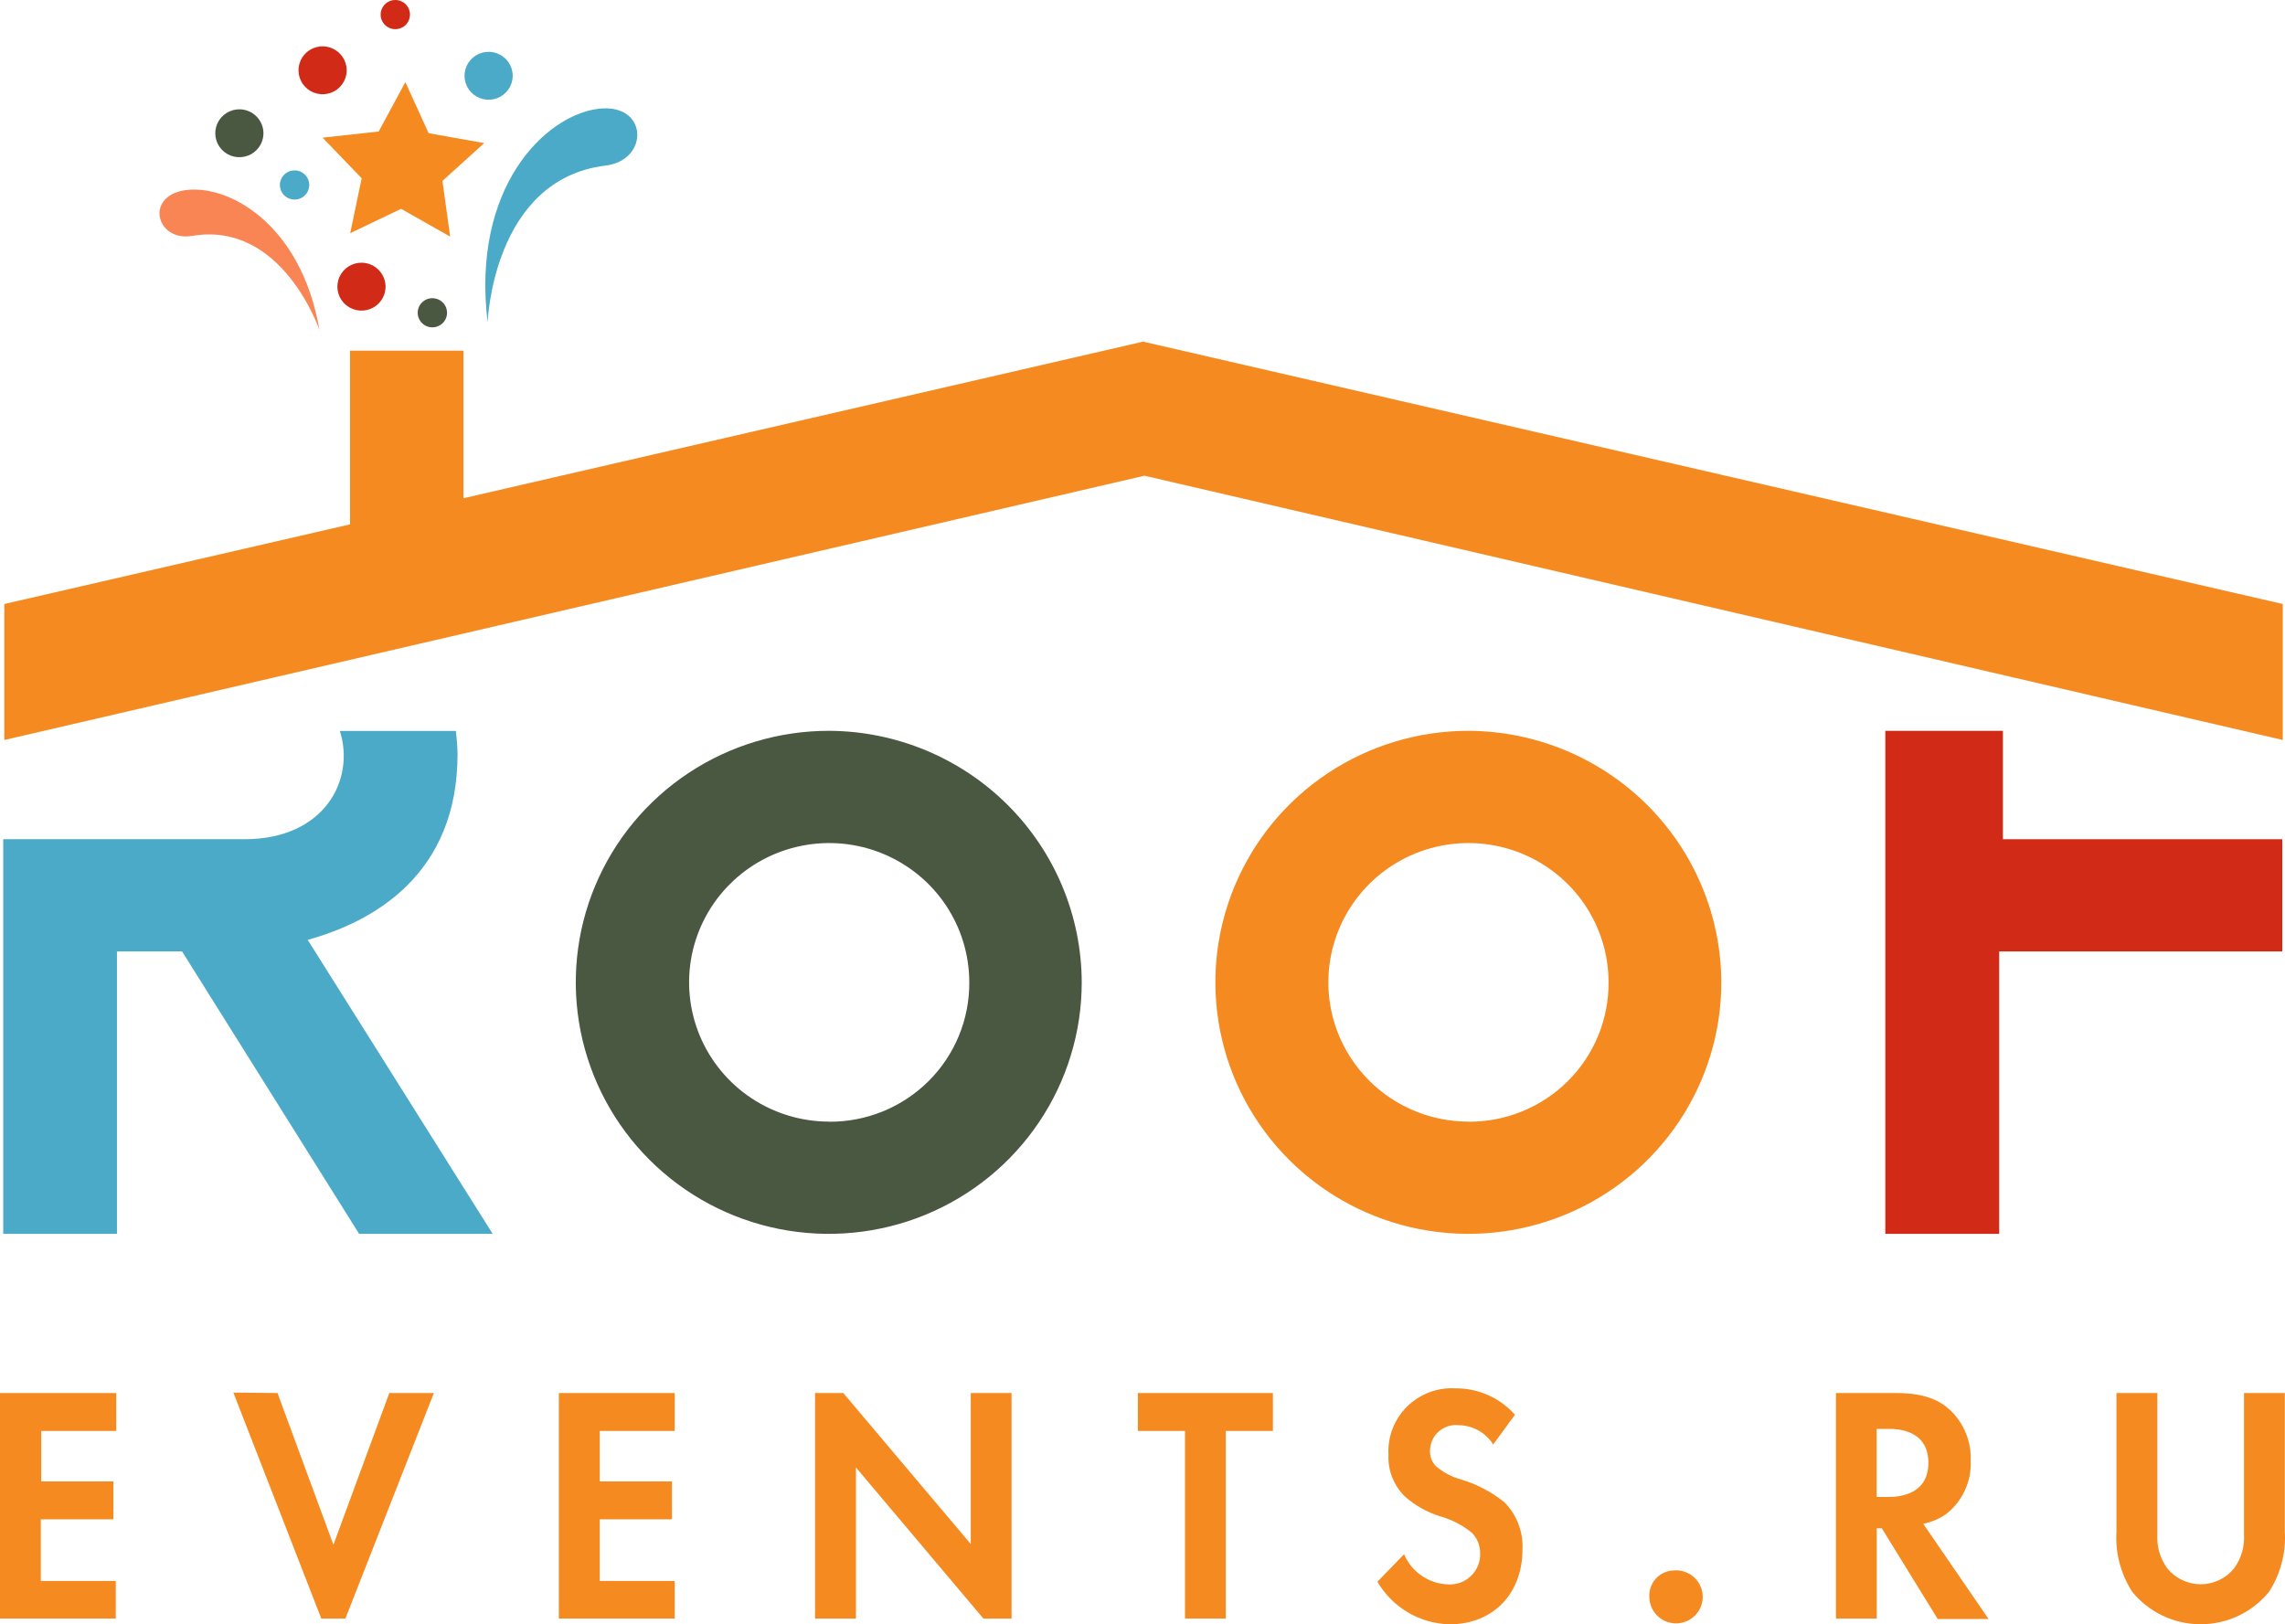 <?xml version="1.0" encoding="UTF-8"?> <svg xmlns="http://www.w3.org/2000/svg" width="128" height="91" viewBox="0 0 128 91" fill="none"><path d="M46.449 40.943C43.645 40.939 40.903 41.761 38.57 43.306C36.236 44.852 34.416 47.051 33.34 49.625C32.264 52.2 31.98 55.034 32.523 57.769C33.068 60.503 34.415 63.016 36.396 64.989C38.377 66.962 40.902 68.307 43.652 68.853C46.401 69.398 49.252 69.12 51.843 68.055C54.433 66.989 56.648 65.183 58.206 62.865C59.764 60.547 60.596 57.822 60.596 55.034C60.585 51.305 59.092 47.73 56.442 45.091C53.792 42.452 50.2 40.961 46.449 40.943V40.943ZM46.449 62.837C44.897 62.837 43.38 62.38 42.089 61.522C40.799 60.665 39.793 59.446 39.199 58.02C38.605 56.594 38.45 55.026 38.752 53.512C39.055 51.998 39.803 50.608 40.9 49.517C41.998 48.425 43.396 47.682 44.918 47.381C46.441 47.08 48.018 47.234 49.452 47.825C50.886 48.416 52.112 49.416 52.974 50.699C53.836 51.982 54.297 53.491 54.297 55.034C54.304 56.061 54.106 57.079 53.714 58.03C53.322 58.98 52.745 59.843 52.014 60.57C51.285 61.296 50.416 61.871 49.461 62.262C48.506 62.652 47.482 62.849 46.449 62.843V62.837Z" fill="#4A5842"></path><path d="M82.259 40.943C79.456 40.942 76.716 41.768 74.385 43.315C72.053 44.863 70.236 47.063 69.163 49.638C68.089 52.212 67.808 55.046 68.354 57.779C68.9 60.513 70.249 63.025 72.231 64.996C74.212 66.967 76.737 68.31 79.486 68.854C82.235 69.398 85.085 69.119 87.675 68.053C90.265 66.987 92.478 65.181 94.035 62.863C95.593 60.546 96.424 57.821 96.424 55.034C96.412 51.302 94.915 47.726 92.262 45.087C89.608 42.447 86.013 40.958 82.259 40.943ZM82.259 62.837C80.707 62.837 79.19 62.38 77.899 61.522C76.609 60.665 75.603 59.446 75.009 58.02C74.415 56.594 74.26 55.026 74.562 53.512C74.865 51.998 75.613 50.608 76.71 49.517C77.808 48.425 79.206 47.682 80.728 47.381C82.251 47.08 83.828 47.234 85.262 47.825C86.696 48.416 87.922 49.416 88.784 50.699C89.646 51.982 90.107 53.491 90.107 55.034C90.114 56.061 89.916 57.079 89.524 58.03C89.132 58.98 88.555 59.843 87.825 60.57C87.094 61.296 86.227 61.871 85.271 62.261C84.316 62.652 83.292 62.849 82.259 62.843V62.837Z" fill="#F58A20"></path><path d="M112.199 47.016V40.943H105.611V69.125H111.989V53.304H127.846V47.016H112.199Z" fill="#D12A16"></path><path d="M25.631 42.25C25.622 41.815 25.59 41.381 25.535 40.949H19.037C19.907 43.669 18.197 47.016 13.698 47.016H0.181V69.125H6.552V53.304H10.2L20.117 69.125H27.599L17.237 52.654C20.951 51.628 25.631 48.973 25.631 42.25Z" fill="#4BAAC7"></path><path d="M64.112 19.158V19.122L0.241 33.839V41.457L64.112 26.651L127.876 41.457V33.839L64.112 19.158Z" fill="#F58A20"></path><path d="M28.72 4.294C28.71 4.559 28.622 4.815 28.466 5.03C28.31 5.245 28.094 5.41 27.844 5.503C27.594 5.596 27.322 5.613 27.063 5.552C26.803 5.492 26.567 5.356 26.385 5.163C26.203 4.969 26.082 4.726 26.039 4.464C25.996 4.203 26.031 3.934 26.141 3.693C26.251 3.451 26.43 3.247 26.656 3.107C26.883 2.966 27.145 2.896 27.412 2.904C27.771 2.916 28.11 3.07 28.355 3.33C28.6 3.591 28.731 3.937 28.72 4.294V4.294Z" fill="#4BAAC7"></path><path d="M21.598 16.108C21.588 16.373 21.5 16.63 21.344 16.845C21.188 17.06 20.972 17.224 20.722 17.317C20.472 17.41 20.2 17.427 19.941 17.367C19.681 17.306 19.445 17.171 19.263 16.977C19.081 16.784 18.96 16.541 18.917 16.279C18.873 16.017 18.909 15.749 19.019 15.507C19.129 15.265 19.308 15.062 19.534 14.921C19.76 14.781 20.023 14.71 20.29 14.718C20.649 14.731 20.988 14.884 21.233 15.145C21.478 15.405 21.609 15.752 21.598 16.108V16.108Z" fill="#D12A16"></path><path d="M19.42 3.981C19.412 4.246 19.324 4.503 19.169 4.719C19.013 4.935 18.797 5.101 18.546 5.194C18.296 5.288 18.024 5.305 17.764 5.245C17.504 5.185 17.267 5.049 17.085 4.855C16.902 4.661 16.782 4.417 16.739 4.155C16.695 3.893 16.731 3.624 16.842 3.382C16.953 3.14 17.133 2.937 17.36 2.797C17.587 2.657 17.851 2.587 18.118 2.597C18.474 2.611 18.811 2.764 19.055 3.023C19.299 3.282 19.43 3.626 19.42 3.981V3.981Z" fill="#D12A16"></path><path d="M14.758 7.514C14.748 7.779 14.66 8.035 14.504 8.25C14.348 8.465 14.132 8.63 13.882 8.722C13.632 8.815 13.361 8.833 13.101 8.772C12.841 8.712 12.605 8.576 12.423 8.382C12.241 8.189 12.121 7.946 12.077 7.684C12.034 7.423 12.069 7.154 12.179 6.912C12.289 6.671 12.468 6.467 12.694 6.327C12.921 6.186 13.184 6.116 13.45 6.124C13.809 6.136 14.148 6.289 14.393 6.55C14.638 6.81 14.769 7.157 14.758 7.514V7.514Z" fill="#4A5842"></path><path d="M25.041 17.558C25.034 17.719 24.98 17.875 24.884 18.005C24.788 18.135 24.656 18.234 24.504 18.289C24.352 18.345 24.187 18.355 24.029 18.317C23.872 18.28 23.729 18.197 23.619 18.079C23.508 17.961 23.435 17.813 23.409 17.654C23.383 17.495 23.405 17.332 23.471 17.185C23.538 17.039 23.647 16.915 23.785 16.829C23.922 16.744 24.082 16.701 24.244 16.705C24.353 16.709 24.46 16.733 24.559 16.778C24.659 16.823 24.748 16.886 24.822 16.966C24.896 17.045 24.954 17.139 24.992 17.24C25.029 17.342 25.046 17.45 25.041 17.558V17.558Z" fill="#4A5842"></path><path d="M22.965 0.853C22.958 1.014 22.903 1.17 22.808 1.3C22.712 1.43 22.58 1.529 22.428 1.584C22.276 1.64 22.111 1.65 21.953 1.612C21.796 1.575 21.653 1.492 21.542 1.374C21.432 1.256 21.359 1.108 21.333 0.949C21.307 0.79 21.329 0.627 21.395 0.48C21.462 0.334 21.571 0.21 21.708 0.124C21.846 0.039 22.006 -0.004 22.167 0C22.276 0.003 22.384 0.028 22.483 0.073C22.582 0.117 22.672 0.181 22.746 0.261C22.82 0.34 22.878 0.433 22.916 0.535C22.953 0.637 22.97 0.745 22.965 0.853Z" fill="#D12A16"></path><path d="M17.322 10.411C17.312 10.572 17.255 10.725 17.159 10.854C17.061 10.982 16.929 11.079 16.777 11.133C16.625 11.187 16.46 11.195 16.303 11.156C16.146 11.118 16.005 11.034 15.895 10.916C15.786 10.797 15.715 10.65 15.689 10.491C15.664 10.332 15.686 10.17 15.753 10.024C15.82 9.878 15.929 9.755 16.066 9.67C16.203 9.585 16.362 9.542 16.524 9.546C16.634 9.549 16.742 9.574 16.842 9.62C16.942 9.665 17.032 9.73 17.107 9.811C17.181 9.891 17.239 9.986 17.276 10.089C17.312 10.193 17.328 10.302 17.322 10.411V10.411Z" fill="#4BAAC7"></path><path d="M17.897 18.495C17.897 18.495 15.815 12.357 10.764 13.216C8.778 13.55 8.094 11.038 10.32 10.662C12.713 10.28 16.859 12.464 17.897 18.495Z" fill="#FA8554"></path><path d="M27.316 18.066C27.316 18.066 27.591 10.048 33.915 9.278C36.393 8.98 36.315 5.759 33.531 6.093C30.525 6.457 26.398 10.519 27.316 18.066Z" fill="#4BAAC7"></path><path d="M22.708 4.599L24.01 7.462L27.124 8.017L24.784 10.135L25.216 13.255L22.468 11.698L19.618 13.064L20.26 9.986L18.07 7.713L21.214 7.367L22.708 4.599Z" fill="#F58A20"></path><path d="M25.961 19.645H19.607V30.604H25.961V19.645Z" fill="#F58A20"></path><path d="M6.51 80.167H2.31V82.994H6.354V85.118H2.286V88.572H6.486V90.678H0V78.043H6.51V80.167Z" fill="#F58A20"></path><path d="M15.545 78.042L18.677 86.543L21.808 78.042H24.304L19.348 90.678H17.998L13.073 78.019L15.545 78.042Z" fill="#F58A20"></path><path d="M37.797 80.167H33.597V82.994H37.641V85.118H33.597V88.572H37.797V90.678H31.305V78.043H37.797V80.167Z" fill="#F58A20"></path><path d="M45.656 90.678V78.043H47.24L54.379 86.502V78.043H56.665V90.678H55.087L47.948 82.213V90.678H45.656Z" fill="#F58A20"></path><path d="M68.666 80.167V90.678H66.38V80.167H63.74V78.043H71.305V80.167H68.666Z" fill="#F58A20"></path><path d="M83.646 80.924C83.441 80.599 83.159 80.331 82.823 80.142C82.488 79.954 82.111 79.851 81.726 79.844C81.519 79.82 81.308 79.841 81.11 79.904C80.911 79.969 80.729 80.074 80.575 80.215C80.421 80.355 80.3 80.527 80.219 80.718C80.138 80.91 80.099 81.116 80.106 81.323C80.104 81.484 80.136 81.643 80.2 81.79C80.264 81.937 80.359 82.069 80.478 82.177C80.889 82.514 81.367 82.76 81.882 82.898C82.757 83.165 83.571 83.596 84.282 84.169C84.625 84.518 84.891 84.935 85.063 85.392C85.236 85.849 85.311 86.336 85.284 86.824C85.284 89.288 83.628 91 81.204 91C80.381 90.98 79.576 90.751 78.868 90.333C78.16 89.915 77.572 89.323 77.16 88.614L78.654 87.074C78.858 87.561 79.199 87.978 79.635 88.277C80.071 88.577 80.584 88.745 81.114 88.763C81.351 88.778 81.588 88.743 81.811 88.662C82.033 88.58 82.236 88.452 82.405 88.287C82.575 88.123 82.708 87.924 82.796 87.705C82.883 87.486 82.924 87.25 82.914 87.015C82.916 86.59 82.753 86.182 82.458 85.875C81.929 85.445 81.316 85.128 80.658 84.945C79.938 84.719 79.273 84.345 78.708 83.847C78.395 83.543 78.15 83.176 77.99 82.771C77.83 82.366 77.757 81.931 77.778 81.496C77.751 80.999 77.83 80.502 78.01 80.037C78.189 79.573 78.466 79.151 78.821 78.8C79.177 78.449 79.602 78.177 80.071 78.001C80.539 77.825 81.04 77.75 81.54 77.78C82.168 77.776 82.79 77.906 83.363 78.161C83.937 78.416 84.448 78.791 84.864 79.259L83.646 80.924Z" fill="#F58A20"></path><path d="M93.78 87.98C94.078 87.959 94.376 88.027 94.635 88.176C94.894 88.325 95.102 88.547 95.233 88.815C95.363 89.083 95.409 89.383 95.366 89.678C95.323 89.972 95.191 90.246 94.989 90.466C94.787 90.685 94.523 90.839 94.232 90.907C93.941 90.976 93.636 90.956 93.356 90.85C93.077 90.745 92.836 90.558 92.664 90.314C92.493 90.07 92.398 89.781 92.394 89.484C92.38 89.293 92.406 89.102 92.469 88.922C92.532 88.741 92.631 88.576 92.761 88.435C92.891 88.294 93.048 88.181 93.223 88.103C93.398 88.025 93.588 87.983 93.78 87.98V87.98Z" fill="#F58A20"></path><path d="M106.235 78.043C107.855 78.043 108.677 78.478 109.235 78.992C109.621 79.356 109.924 79.799 110.123 80.29C110.323 80.781 110.415 81.308 110.393 81.837C110.42 82.407 110.309 82.975 110.07 83.494C109.831 84.013 109.471 84.468 109.019 84.82C108.634 85.09 108.197 85.276 107.735 85.369L111.395 90.702H108.545L105.413 85.619H105.131V90.678H102.845V78.043H106.235ZM105.125 83.865H105.773C106.211 83.865 108.023 83.83 108.023 81.95C108.023 80.071 106.223 80.053 105.809 80.053H105.125V83.865Z" fill="#F58A20"></path><path d="M120.85 78.043V85.995C120.813 86.668 121.012 87.332 121.414 87.874C121.639 88.15 121.923 88.372 122.245 88.525C122.568 88.677 122.92 88.756 123.277 88.756C123.634 88.756 123.986 88.677 124.308 88.525C124.631 88.372 124.915 88.15 125.14 87.874C125.541 87.332 125.74 86.668 125.704 85.995V78.043H127.99V85.798C128.062 86.988 127.754 88.171 127.108 89.175C126.646 89.744 126.062 90.203 125.399 90.518C124.735 90.834 124.009 90.997 123.274 90.997C122.539 90.997 121.813 90.834 121.149 90.518C120.486 90.203 119.902 89.744 119.44 89.175C118.794 88.171 118.485 86.988 118.558 85.798V78.043H120.85Z" fill="#F58A20"></path></svg> 